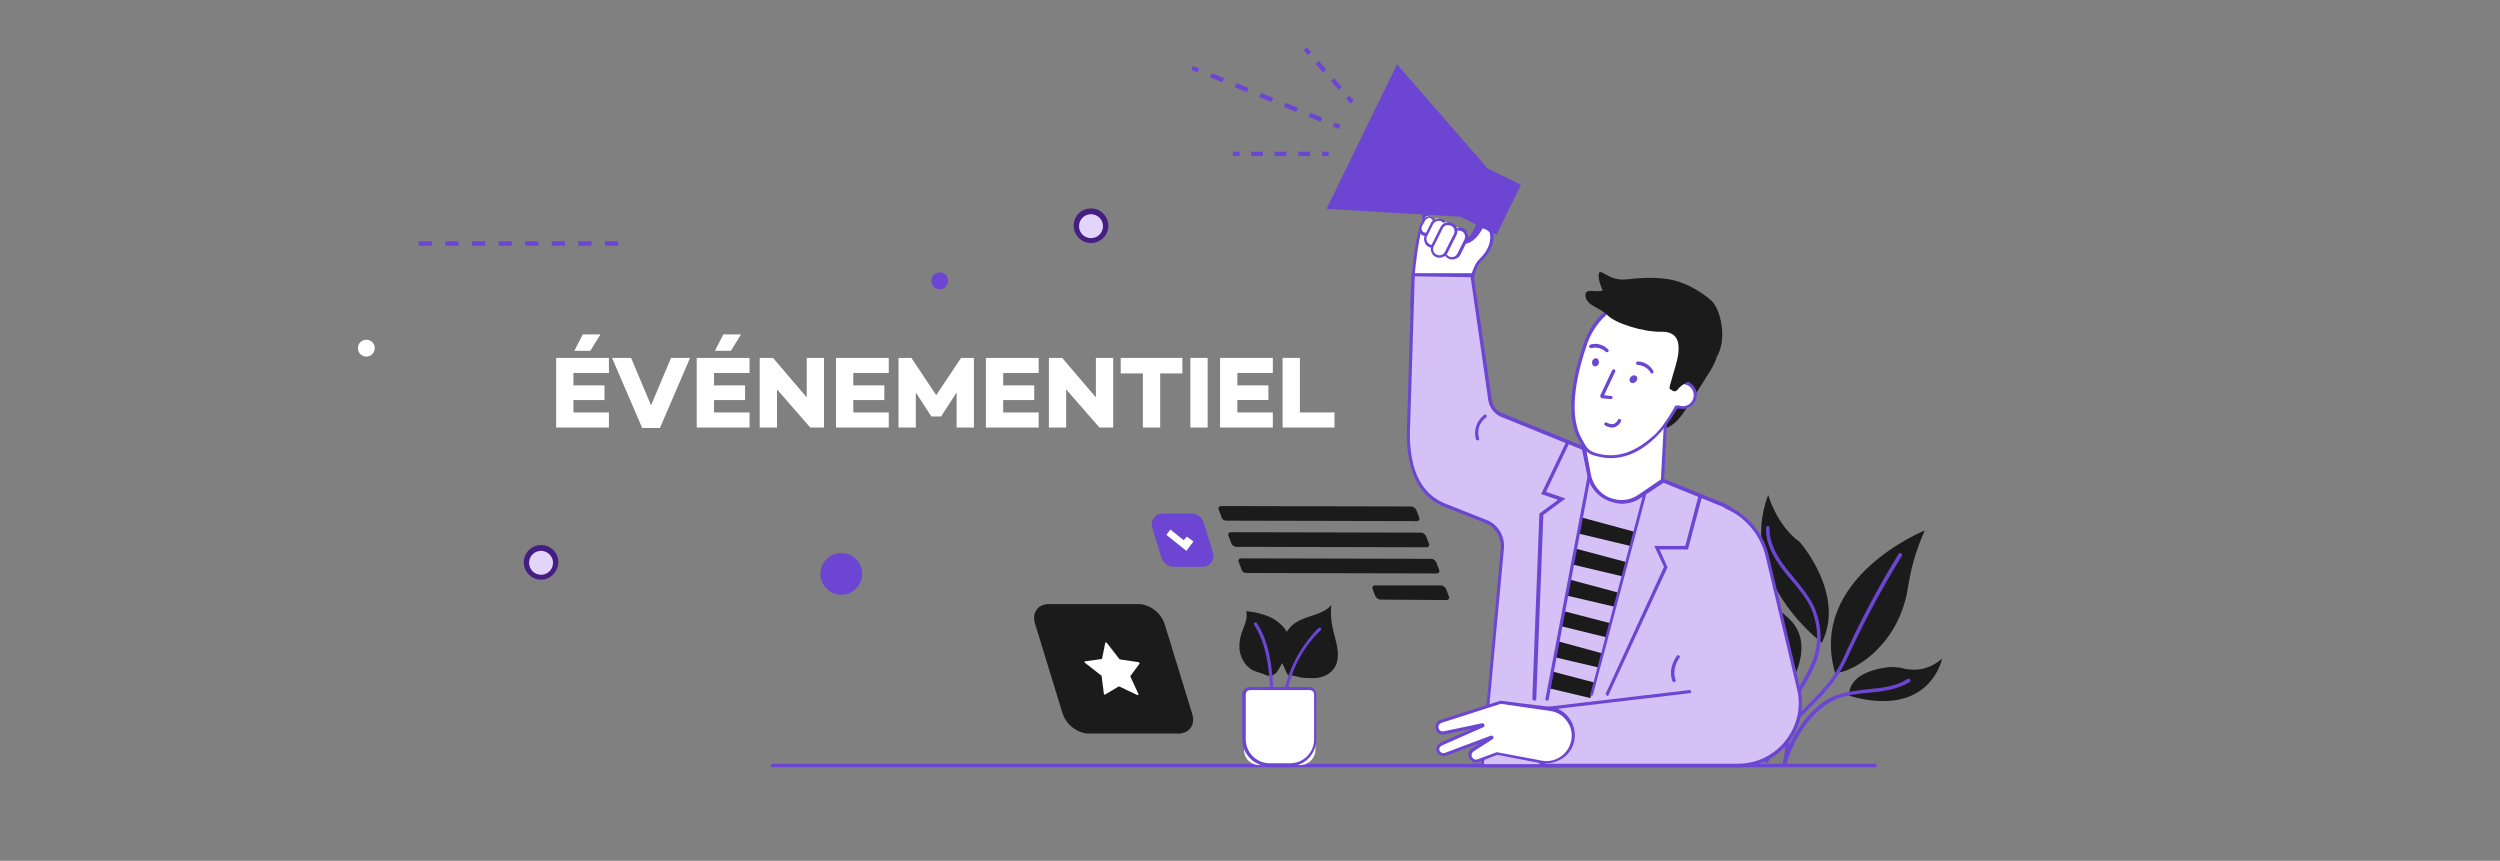 <?xml version="1.0" encoding="utf-8"?>
<!-- Generator: Adobe Illustrator 27.4.1, SVG Export Plug-In . SVG Version: 6.00 Build 0)  -->
<svg version="1.1" id="Calque_1" xmlns="http://www.w3.org/2000/svg" xmlns:xlink="http://www.w3.org/1999/xlink" x="0px" y="0px"
	 viewBox="0 0 563.7 194.1" style="enable-background:new 0 0 563.7 194.1;" xml:space="preserve">
<rect x="0" y="0" width="563.7" height="194.1" fill="#808080" stroke="none"/>
<style type="text/css">
	.st0{enable-background:new    ;}
	.st1{fill:#FFFFFF;}
	.st2{fill:#1B1B1C;}
	.st3{fill:#6C46D3;}
	.st4{fill:#D6C1F6;}
	.st5{fill:none;stroke:#6C46D3;stroke-miterlimit:10;}
	.st6{fill:none;stroke:#6C46D3;stroke-miterlimit:10;stroke-dasharray:2.991,2.991;}
	.st7{fill:none;stroke:#6C46D3;stroke-miterlimit:10;stroke-dasharray:2.606,2.606;}
	.st8{fill:none;stroke:#6C46D3;stroke-miterlimit:10;stroke-dasharray:2.661,2.661;}
	.st9{fill:none;stroke:#6C46D3;stroke-miterlimit:10;stroke-dasharray:3;}
	.st10{fill:#E3D5F9;}
	.st11{fill:#441F81;}
</style>
<g class="st0">
	<path class="st1" d="M129.3,86.9h7v3.3h-7V93h8v3.4h-11.9V80.7h11.9v3.4h-8V86.9z M129.5,79.1l1.9-3.7h4l-2.3,3.7H129.5z"/>
	<path class="st1" d="M148.8,96.5h-4L138,80.7h4.3l4.5,10.7l4.5-10.7h4.3L148.8,96.5z"/>
	<path class="st1" d="M161,86.9h7v3.3h-7V93h8v3.4h-11.9V80.7H169v3.4h-8V86.9z M161.2,79.1l1.9-3.7h4l-2.3,3.7H161.2z"/>
	<path class="st1" d="M185.7,96.4h-3l-7.5-8.6v8.6h-3.9V80.7h3l7.6,8.9v-8.9h3.9V96.4z"/>
	<path class="st1" d="M192.4,86.9h7v3.3h-7V93h8v3.4h-11.9V80.7h11.9v3.4h-8V86.9z"/>
	<path class="st1" d="M219.6,96.4h-3.9v-7.9l-3.5,5.4v0H210v0l-3.5-5.4l0,7.9h-3.9V80.7h2.9l5.6,8.4l5.6-8.4h2.9V96.4z"/>
	<path class="st1" d="M226.2,86.9h7v3.3h-7V93h8v3.4h-11.9V80.7h11.9v3.4h-8V86.9z"/>
	<path class="st1" d="M250.9,96.4h-3l-7.5-8.6v8.6h-3.9V80.7h3l7.6,8.9v-8.9h3.9V96.4z"/>
	<path class="st1" d="M261.6,84.2v12.2h-3.9V84.2h-5v-3.5h13.9v3.5H261.6z"/>
	<path class="st1" d="M272.3,96.4h-3.9V80.7h3.9V96.4z"/>
	<path class="st1" d="M279,86.9h7v3.3h-7V93h8v3.4h-11.9V80.7H287v3.4h-8V86.9z"/>
	<path class="st1" d="M300.9,96.4h-11.7V80.7h3.9V93h7.8V96.4z"/>
</g>
<g>
	<g id="XMLID_635_">
		<g id="XMLID_643_">
			<path class="st2" d="M410.8,144.9c0,0-19.3-14.3-12.1-33.3c0,0,1.9,6.9,7.1,10.6C405.8,122.2,416.2,134,410.8,144.9z"/>
		</g>
		<g id="XMLID_642_">
			<path class="st2" d="M437.9,148.5c0,0-2.6,13.6-20.9,8.4c0,0-1-5,8.2-6.4c1.4-0.2,2.9-0.1,4.3,0.3
				C431.5,151.2,434.7,151.3,437.9,148.5z"/>
		</g>
		<g id="XMLID_641_">
			<path class="st2" d="M434,119.6c0,0-26.5,10.7-20.2,32.2c0,0,4.9-0.3,10.2-6.1c3.5-3.8,5.6-8.7,6.3-13.8
				C430.8,128.9,431.7,124.7,434,119.6z"/>
		</g>
		<g id="XMLID_640_">
			<path class="st2" d="M402.7,138.9c0,0-5.7-6.6-15.4,0.9c0,0,11.7-0.2,9.7,5.5c0,0-0.7,8,4.9,11.7
				C401.9,157.1,411,145.5,402.7,138.9z"/>
		</g>
		<g id="XMLID_639_">
			<path class="st3" d="M398.3,172h-0.1c-0.2-0.1-0.3-0.3-0.2-0.5c1.7-4.7,5.3-8.3,8.9-11.8c2.5-2.5,5.1-5.1,7-8.1
				c1.1-1.7,1.9-3.5,2.7-5.3l0.3-0.6c3.3-7.1,7.1-14.1,11.2-20.8c0.1-0.2,0.4-0.3,0.6-0.1c0.2,0.1,0.3,0.4,0.1,0.6
				c-4.1,6.7-7.9,13.6-11.2,20.7l-0.3,0.6c-0.8,1.8-1.7,3.7-2.8,5.4c-1.9,3.1-4.6,5.7-7.1,8.2c-3.6,3.6-7,6.9-8.7,11.5
				C398.6,171.9,398.5,172,398.3,172z"/>
		</g>
		<g id="XMLID_638_">
			<path class="st3" d="M402.4,172.4h-0.1c-0.2-0.1-0.4-0.3-0.3-0.5c1.5-5.6,6.1-12.8,11.7-15c2.4-0.9,5-1.2,7.5-1.5
				c3.2-0.3,6.3-0.6,8.9-2.3c0.2-0.1,0.4-0.1,0.6,0.1c0.1,0.2,0.1,0.4-0.1,0.6c-2.8,1.7-6.1,2.1-9.2,2.4c-2.4,0.2-5,0.5-7.2,1.4
				c-5.4,2.1-9.8,9-11.3,14.4C402.7,172.2,402.6,172.4,402.4,172.4z"/>
		</g>
		<g id="XMLID_637_">
			<path class="st3" d="M402.7,165.7c-0.2,0-0.4-0.2-0.4-0.4c-0.2-3.4,1.3-6.7,2.7-9.2c0.3-0.6,0.7-1.2,1-1.8
				c1.2-2.1,2.4-4.2,3.1-6.5c1.1-3.6,0.7-7.6-0.9-11c-1.1-2.2-2.7-4.1-4.3-6c-0.6-0.7-1.2-1.4-1.8-2.2c-2.8-3.6-4-6.6-3.9-9.6
				c0-0.2,0.2-0.4,0.4-0.4c0.2,0,0.4,0.2,0.4,0.4c-0.1,2.8,1.1,5.7,3.7,9.1c0.6,0.7,1.2,1.5,1.8,2.2c1.6,1.9,3.2,3.9,4.4,6.2
				c1.7,3.6,2.1,7.8,1,11.6c-0.7,2.4-2,4.6-3.2,6.7c-0.3,0.6-0.7,1.2-1,1.8c-1.3,2.4-2.8,5.5-2.6,8.7
				C403.1,165.5,403,165.7,402.7,165.7L402.7,165.7z"/>
		</g>
		<g id="XMLID_636_">
			<path class="st3" d="M402.4,172.4h-0.1c-0.2-0.1-0.3-0.3-0.3-0.5c0.9-3.2,0.4-6.6,0-9.7l-2.4-17.7c-0.1-0.8-0.2-1.6-0.6-2.2
				c-0.5-0.9-1.5-1.4-2.2-1.8c-1.5-0.7-3-1.2-4.7-1.5c-0.2,0-0.4-0.2-0.3-0.5c0-0.2,0.2-0.4,0.5-0.3c1.7,0.2,3.4,0.8,4.9,1.5
				c0.9,0.4,2,1.1,2.6,2.2c0.5,0.8,0.6,1.7,0.7,2.5l2.4,17.7c0.4,3.1,0.9,6.7,0,10C402.7,172.2,402.5,172.4,402.4,172.4z"/>
		</g>
	</g>
	<g>
		<g>
			<g>
				<path class="st3" d="M329.5,55.4c0.4,0,0.9-0.1,1.3-0.2c1-0.4,1.9-1.1,2.3-2.1l1-2c0.2-0.3,0-0.7-0.3-0.9s-0.7,0-0.9,0.3l-1,2
					c-0.3,0.7-0.9,1.2-1.6,1.4s-1.5,0.2-2.1-0.1l-4.6-2.2c-0.7-0.3-1.2-0.9-1.4-1.6c-0.2-0.7-0.2-1.5,0.1-2.1l0.4-0.8
					c0.2-0.3,0-0.7-0.3-0.9s-0.7,0-0.9,0.3l-0.4,0.9c-1,2-0.1,4.5,1.9,5.4l4.6,2.2C328.3,55.3,328.9,55.4,329.5,55.4z"/>
				
					<rect x="330" y="40.7" transform="matrix(0.439 -0.898 0.898 0.439 147.949 327.406)" class="st3" width="12.5" height="9"/>
				<polygon class="st3" points="299.1,47.1 329.6,48.9 335.1,37.6 315,14.5 				"/>
			</g>
			<g>
				<path class="st1" d="M334.2,51.1c0,0,1.8,0.3,2,1.3s0.4,3.5-2.6,6.4c-0.7,0.7-1.9,3.8-1.6,4.3l-13.7,5.6c0,0,0-9,2-17.4l8.5,3
					C328.7,54.4,331.8,55.9,334.2,51.1z"/>
				<path class="st3" d="M318,68.8c0-0.1,0-9.1,2-17.5l0.1-0.3l8.8,3.2c0,0,0.9,0.4,2.1,0s2.2-1.5,3-3.2l0.1-0.2h0.2
					c0.2,0,1.9,0.4,2.3,1.5c0.2,0.5,0.8,3.4-2.7,6.7c-0.7,0.6-1.7,3.5-1.6,4l0.2,0.3L318,69.2V68.8z M333.4,58.6
					c3.3-3.1,2.6-5.8,2.5-6.1c-0.2-0.5-1.1-0.9-1.6-1c-0.9,1.7-2,2.8-3.2,3.3c-1.4,0.5-2.5-0.1-2.5-0.1l-8.1-2.9
					c-1.6,7.2-1.8,14.7-1.9,16.6l13-5.4C331.6,61.8,332.7,59.2,333.4,58.6z"/>
			</g>
			<g>
				<path class="st1" d="M325.8,57.6l1.8,0.9c0.4,0.2,0.8,0,1-0.3l2.4-5c0.2-0.4,0-0.8-0.3-1l-1.8-0.9c-0.4-0.2-0.8,0-1,0.3l-2.4,5
					C325.3,57,325.5,57.5,325.8,57.6z"/>
				<path class="st3" d="M326.6,58.3c-0.5-0.2-0.8-0.6-1-1.2c-0.2-0.5-0.1-1.1,0.1-1.5l1.6-3.2c0.5-1,1.7-1.4,2.7-0.9
					s1.4,1.7,0.9,2.7l-1.6,3.2c-0.2,0.5-0.6,0.8-1.2,1c-0.2,0.1-0.4,0.1-0.7,0.1C327.2,58.5,326.9,58.5,326.6,58.3z M327.7,52.7
					l-1.6,3.2c-0.2,0.3-0.2,0.7-0.1,1.1c0.1,0.4,0.4,0.6,0.7,0.8l0,0c0.3,0.2,0.7,0.2,1.1,0.1c0.4-0.1,0.6-0.4,0.8-0.7l1.6-3.2
					c0.3-0.7,0.1-1.6-0.7-1.9c-0.2-0.1-0.4-0.1-0.6-0.1C328.5,51.9,328,52.2,327.7,52.7z"/>
			</g>
			<g>
				<path class="st1" d="M320.3,52.5l1.3,0.7c0.3,0.1,0.6,0,0.7-0.3l1.3-2.7c0.1-0.3,0-0.6-0.3-0.7l-1.3-0.7c-0.3-0.1-0.6,0-0.7,0.3
					l-1.3,2.7C319.9,52,320,52.3,320.3,52.5z"/>
				<path class="st3" d="M320.8,53.1L320.8,53.1c-0.8-0.4-1.1-1.3-0.7-2.1l0.7-1.3c0.4-0.8,1.3-1.1,2.1-0.7c0.4,0.2,0.7,0.5,0.8,0.9
					c0.1,0.4,0.1,0.8-0.1,1.2l-0.7,1.3c-0.3,0.6-0.8,0.9-1.4,0.9C321.3,53.2,321,53.2,320.8,53.1z M321.3,49.8l-0.7,1.3
					c-0.2,0.5,0,1.1,0.5,1.3l0,0c0.5,0.2,1.1,0,1.3-0.5l0.7-1.3c0.1-0.2,0.1-0.5,0-0.8c-0.1-0.2-0.3-0.5-0.5-0.6
					c-0.1-0.1-0.3-0.1-0.4-0.1C321.8,49.3,321.4,49.5,321.3,49.8z"/>
			</g>
			<g>
				<path class="st1" d="M321.5,55l1.8,0.9c0.4,0.2,0.8,0,1-0.3l2.2-4.4c0.2-0.4,0-0.8-0.3-1l-1.8-0.9c-0.4-0.2-0.8,0-1,0.3
					l-2.2,4.4C320.9,54.4,321.1,54.8,321.5,55z"/>
				<path class="st3" d="M322.2,55.7L322.2,55.7c-0.5-0.2-0.8-0.6-1-1.2c-0.2-0.5-0.1-1.1,0.1-1.5l1.3-2.6c0.2-0.5,0.6-0.8,1.2-1
					c0.5-0.2,1.1-0.1,1.5,0.1c0.5,0.2,0.8,0.6,1,1.2c0.2,0.5,0.1,1.1-0.1,1.5l-1.3,2.6c-0.3,0.7-1.1,1.1-1.8,1.1
					C322.8,55.9,322.5,55.8,322.2,55.7z M323.9,49.9c-0.4,0.1-0.6,0.4-0.8,0.7l-1.3,2.6c-0.2,0.3-0.2,0.7-0.1,1.1
					c0.1,0.4,0.4,0.6,0.7,0.8l0,0c0.7,0.3,1.6,0.1,1.9-0.7l1.3-2.6c0.2-0.3,0.2-0.7,0.1-1.1c-0.1-0.4-0.4-0.6-0.7-0.8
					c-0.2-0.1-0.4-0.1-0.6-0.1C324.2,49.8,324.1,49.8,323.9,49.9z"/>
			</g>
			<g>
				<path class="st1" d="M322.9,57.2l1.8,0.9c0.4,0.2,0.8,0,1-0.3l2.8-5.8c0.2-0.4,0-0.8-0.3-1l-1.8-0.9c-0.4-0.2-0.8,0-1,0.3
					l-2.8,5.8C322.4,56.6,322.6,57.1,322.9,57.2z"/>
				<path class="st3" d="M323.7,57.9c-0.5-0.2-0.8-0.6-1-1.2c-0.2-0.5-0.1-1.1,0.1-1.5l2-4c0.5-1,1.7-1.4,2.7-0.9s1.4,1.7,0.9,2.7
					l-2,4c-0.2,0.5-0.6,0.8-1.2,1c-0.2,0.1-0.4,0.1-0.7,0.1C324.3,58.1,324,58.1,323.7,57.9z M325.3,51.5l-2,4
					c-0.2,0.3-0.2,0.7-0.1,1.1c0.1,0.4,0.4,0.6,0.7,0.8l0,0c0.3,0.2,0.7,0.2,1.1,0.1c0.4-0.1,0.6-0.4,0.8-0.7l2-4
					c0.2-0.3,0.2-0.7,0.1-1.1c-0.1-0.4-0.4-0.6-0.7-0.8c-0.2-0.1-0.4-0.1-0.6-0.1C326,50.7,325.5,51,325.3,51.5z"/>
			</g>
		</g>
		<g>
			<g>
				<g>
					<path class="st2" d="M276.6,117.4l42.9,0.1c0.4,0,0.7-0.4,0.5-0.8l-0.6-1.6c-0.2-0.5-0.7-0.9-1.2-0.9l-42.9-0.1
						c-0.4,0-0.7,0.4-0.5,0.8l0.6,1.6C275.5,117.1,276,117.4,276.6,117.4z"/>
				</g>
				<g>
					<path class="st2" d="M278.8,123.3l42.9,0.1c0.4,0,0.7-0.4,0.5-0.8l-0.6-1.6c-0.2-0.5-0.7-0.9-1.2-0.9l-42.9-0.1
						c-0.4,0-0.7,0.4-0.5,0.8l0.6,1.6C277.8,123,278.3,123.3,278.8,123.3z"/>
				</g>
				<g>
					<path class="st2" d="M281.1,129.2l42.9,0.1c0.4,0,0.7-0.4,0.5-0.8l-0.6-1.6c-0.2-0.5-0.7-0.9-1.2-0.9l-42.9-0.1
						c-0.4,0-0.7,0.4-0.5,0.8l0.6,1.6C280,128.9,280.5,129.2,281.1,129.2z"/>
				</g>
				<g>
					<path class="st2" d="M311.3,135.2l14.9,0.1c0.4,0,0.7-0.4,0.5-0.8l-0.6-1.6c-0.2-0.5-0.7-0.9-1.2-0.9H310
						c-0.4,0-0.7,0.4-0.5,0.8l0.6,1.6C310.3,134.8,310.8,135.2,311.3,135.2z"/>
				</g>
			</g>
			<g>
				<path class="st2" d="M382.7,76.9c0.6,0,1.1,0.2,1.6,0.6c0.2,0.2,0.5,0.2,0.7,0.4c0.3,0.2,0.5,0.4,0.7,0.6c0.6,0.6,1,2.8,1.3,2
					c0.8-2.4-0.1,0.7-0.3,1.1c-0.3,0.7-0.7,1.4-1.1,2.1c-1,1.5-1,1.5-1.4,2.2c-1.3,2-2.6,4.1-3.9,6.1c-1.1,1.7-2.3,3.4-4.1,4.3
					c-0.6,0.3-1.3,0.4-1.8,0.1c-0.4-0.3-0.5-0.9-0.6-1.4c-0.6-4.3,0.1-8.8,2.1-12.6c1-1.8,2.2-3.6,4-4.6
					C380.8,77.1,381.7,76.8,382.7,76.9z"/>
			</g>
			<g>
				<path class="st3" d="M317.6,64.8L317.6,64.8L317.6,64.8z"/>
			</g>
			<g>
				<path class="st3" d="M174.2,173h248.6c0.2,0,0.4-0.2,0.4-0.4s-0.2-0.4-0.4-0.4H174.2c-0.2,0-0.4,0.2-0.4,0.4S174,173,174.2,173z
					"/>
			</g>
			<g>
				<path class="st4" d="M388.6,113.9l-50-20.3c-1.4-0.6-2.4-1.8-2.6-3.3l-4.1-28.1l-13.2-0.3l-1.1,36c0,6.9,1.9,13.6,8.3,16.1
					l9.1,3.6c2.5,1,4.1,3.5,3.8,6.2l-4.5,48.9h58.5v-52.6C392.7,117.4,391.1,115,388.6,113.9z"/>
			</g>
			<g>
				<path class="st3" d="M338.4,123.7c0.2-2.5-1.2-4.9-3.6-5.8l-9.1-3.6c-5.6-2.2-8.5-7.9-8.5-16.5l1.1-36v-0.2h13.9l4.2,28.6
					c0.2,1.4,1.1,2.5,2.4,3l50,20.3c2.6,1.1,4.4,3.6,4.4,6.5v53h-59.3L338.4,123.7z M392.4,120.1c0-2.6-1.5-4.8-3.9-5.8l-50-20.3
					c-1.5-0.6-2.6-2-2.9-3.6l-4-27.9L319,62.3l-1.1,35.5c0,8.4,2.7,13.7,8.1,15.8l9.1,3.6c2.7,1,4.3,3.7,4,6.6l-4.5,48.5h57.7
					L392.4,120.1L392.4,120.1z"/>
			</g>
			<g>
				<path class="st4" d="M388.2,120.1l1.1-5.7c4.6,2,8,6.1,9.2,11l7.1,30c2.1,8.8-4.6,17.3-13.7,17.3h-44c0,0-5.8-8.6,0-12.8
					L381,156L388.2,120.1z"/>
			</g>
			<g>
				<path class="st3" d="M348.9,173h43c4.4,0,8.6-2,11.3-5.5c2.8-3.5,3.7-7.9,2.7-12.3l-7.1-30c-1.2-5-4.7-9.2-9.4-11.2
					c-0.2-0.1-0.4,0-0.5,0.2s0,0.4,0.2,0.5c4.5,1.9,7.8,5.9,9,10.7l7.1,30c1,4.1,0,8.3-2.6,11.6s-6.5,5.2-10.7,5.2h-43
					c-0.6,0-1.1-0.3-1.3-0.8c-1.3-2.3-3.8-8.1,0.4-11.2l33-3.9c0.2,0,0.3-0.2,0.3-0.4s-0.2-0.4-0.4-0.3l-33.2,3.9l-0.1,0.1
					c-4.8,3.5-2.1,9.7-0.7,12.3C347.3,172.5,348.1,173,348.9,173z"/>
			</g>
			<g>
				<path class="st1" d="M375.6,94.6l-0.7,13.8l-5.3,3.6c-4.3,2.9-10.3,0.5-11.3-4.7l-1.2-6.1l0.6-8.9L375.6,94.6z"/>
			</g>
			<g>
				<path class="st3" d="M362.6,112.9c-2.4-1-4.2-3.1-4.7-5.7l-1.2-5.9l0,0l0.6-9.3l18.6,2.4l-0.7,14.3l-5.3,3.6
					c-1.3,0.9-2.8,1.3-4.4,1.3C364.6,113.5,363.6,113.3,362.6,112.9z M375.2,94.9l-17.1-2.2l-0.5,8.4l1.1,5.9c0.5,2.3,2,4.3,4.2,5.2
					c2.2,0.9,4.7,0.7,6.6-0.7l5-3.4L375.2,94.9z"/>
			</g>
			<g>
				<path class="st1" d="M362.7,70.1c-2.3,1.9-4.1,4.4-5.1,7.2c-2.6,7.3-6.8,26,5.2,25.2c9-0.6,15.2-8.5,17.5-16.4
					c1.7-5.8,0.1-12.1-4.5-16.1C372.6,67.2,368.2,65.7,362.7,70.1z"/>
			</g>
			<g>
				<path class="st3" d="M360.6,103c-3-0.6-3.3-1.5-4.7-3.9c-3.4-6.1-0.7-16.3,1.3-21.9c1-3,2.8-5.5,5.2-7.4
					c4.7-3.8,9.5-3.8,13.7-0.1c4.6,4,6.3,10.5,4.6,16.5c-2,6.9-8.6,17.1-17.5,17.1C362.3,103.3,361.5,103.2,360.6,103z M362.9,70.4
					L362.9,70.4c-2.2,1.8-4,4.2-5,7.1c-1.9,5.4-4.6,15.4-1.3,21.3c1.2,2.2,1.4,3,4.2,3.6c4.4,0.9,8.1-0.7,12-4.1
					c3-2.7,6.2-8.6,7.2-12.1c1.7-5.7,0-11.9-4.3-15.7c-2-1.7-4-2.6-6.1-2.6C367.4,67.7,365.1,68.6,362.9,70.4z"/>
			</g>
			<g>
				<circle class="st1" cx="379.4" cy="89" r="2.9"/>
			</g>
			<g>
				<path class="st3" d="M379.4,92.2c1.8,0,3.2-1.5,3.2-3.2s-1.5-3.2-3.2-3.2c-0.2,0-0.4,0.2-0.4,0.4s0.2,0.4,0.4,0.4
					c1.4,0,2.5,1.1,2.5,2.5s-1.1,2.5-2.5,2.5c-0.3,0-0.6-0.1-0.9-0.2c-0.2-0.1-0.4,0-0.5,0.2s0,0.4,0.2,0.5
					C378.6,92.1,379,92.2,379.4,92.2z"/>
			</g>
			<g>
				<path class="st3" d="M377.5,153.8h0.1c0.2-0.1,0.3-0.3,0.2-0.5c-0.9-2.6,0.8-4.9,0.9-5c0.1-0.2,0.1-0.4-0.1-0.5
					s-0.4-0.1-0.5,0.1c-0.1,0.1-2.1,2.7-1,5.7C377.2,153.7,377.3,153.8,377.5,153.8z"/>
			</g>
			<g>
				<path class="st1" d="M349.5,159.8l-11.2-1.4l-13.4,4.3c-0.7,0.2-1.1,0.9-0.9,1.6l0,0c0.2,0.7,0.9,1.1,1.5,0.9l8.6-1.8
					c0.1,0,0.2,0.2,0.1,0.2l-9.3,4.1c-0.7,0.3-0.9,1.1-0.6,1.7l0,0c0.3,0.6,1,0.9,1.6,0.7l10.4-3.9c0.1,0,0.2,0.1,0.1,0.2l-4.2,2.7
					c-1,0.6-0.8,2,0.2,2.5l0,0c0.3,0.1,0.7,0.1,1,0l4.2-1.6l10,1.9c3.3,0.6,6.5-1.6,7.1-4.9l0,0
					C355.3,163.5,352.9,160.2,349.5,159.8z"/>
			</g>
			<g>
				<path class="st3" d="M347.5,172.1l-9.9-1.9l-4.1,1.6c-0.4,0.2-0.9,0.2-1.3,0c-0.6-0.3-1-0.8-1.1-1.5s0.3-1.3,0.8-1.6l1.9-1.2
					l-7.7,2.9c-0.8,0.3-1.7-0.1-2.1-0.8c-0.2-0.4-0.2-0.9,0-1.3c0.2-0.4,0.5-0.7,0.9-0.9l7.1-3.1l-6.3,1.3c-0.9,0.2-1.7-0.3-2-1.2
					c-0.2-0.9,0.2-1.8,1.1-2.1l13.5-4.3l11.3,1.4l0,0c1.8,0.2,3.3,1.2,4.3,2.6c1,1.4,1.4,3.2,1.1,4.9s-1.3,3.2-2.7,4.1
					c-1.1,0.7-2.3,1.1-3.6,1.1C348.3,172.2,347.9,172.1,347.5,172.1z M338.4,158.7L325,163c-0.5,0.2-0.8,0.7-0.6,1.2
					c0.1,0.5,0.6,0.8,1.1,0.7l8.6-1.8c0.3-0.1,0.5,0.1,0.6,0.3s0,0.5-0.3,0.6l-9.3,4.1c-0.2,0.1-0.4,0.3-0.5,0.5s-0.1,0.5,0,0.7
					c0.2,0.4,0.7,0.6,1.1,0.5l10.4-3.9c0.2-0.1,0.5,0,0.6,0.2s0,0.5-0.2,0.6l-4.2,2.7c-0.3,0.2-0.5,0.6-0.5,0.9
					c0,0.4,0.3,0.7,0.6,0.9c0.2,0.1,0.5,0.1,0.8,0l4.3-1.6l10.1,1.9c1.5,0.3,3,0,4.3-0.9s2.1-2.2,2.4-3.7s-0.1-3.1-1-4.3
					c-0.9-1.3-2.3-2.1-3.8-2.3L338.4,158.7z"/>
			</g>
			<g>
				<path class="st3" d="M333.2,99.3h0.1c0.2-0.1,0.3-0.3,0.2-0.5l0,0c0-0.1-1-2.6,1.6-4.7c0.2-0.1,0.2-0.4,0-0.5
					c-0.1-0.2-0.4-0.2-0.5,0c-2.9,2.4-1.8,5.5-1.8,5.5C332.9,99.2,333,99.3,333.2,99.3z"/>
			</g>
			<g>
				<path class="st3" d="M363.1,90l-1.8-0.2c-0.2,0-0.4-0.1-0.4-0.3c-0.1-0.2-0.1-0.4,0-0.5l2.6-5.5c0.1-0.2,0.3-0.3,0.5-0.2
					c0.2,0.1,0.3,0.3,0.2,0.5l-2.5,5.3l1.6,0.2c0.2,0,0.4,0.2,0.3,0.4C363.5,89.9,363.3,90,363.1,90L363.1,90z M361.5,89.3
					L361.5,89.3L361.5,89.3z"/>
			</g>
			<g>
				<path class="st3" d="M363.5,96.4c0.2,0,0.4,0,0.6-0.1c1-0.3,1.4-1.3,1.4-1.3c0.1-0.2,0-0.4-0.2-0.5s-0.4,0-0.5,0.2l0,0
					c0,0-0.3,0.7-1,0.9c-0.4,0.1-0.9,0-1.5-0.3c-0.2-0.1-0.4-0.1-0.5,0.1s-0.1,0.4,0.1,0.5C362.5,96.3,363,96.4,363.5,96.4z"/>
			</g>
			<g>
				<path class="st3" d="M362.4,79.4c0.1,0,0.2,0,0.2-0.1c0.2-0.1,0.2-0.4,0-0.5c-0.1-0.1-1.6-1.8-4-1.1c-0.2,0.1-0.3,0.3-0.3,0.5
					c0.1,0.2,0.3,0.3,0.5,0.3c2-0.5,3.3,0.8,3.3,0.9C362.2,79.4,362.3,79.4,362.4,79.4z"/>
			</g>
			<g>
				<path class="st3" d="M372.4,84.2c0.1,0,0.1,0,0.2,0c0.2-0.1,0.3-0.3,0.2-0.5c0-0.1-1-2.1-3.5-2.2c-0.2,0-0.4,0.2-0.4,0.4
					c0,0.2,0.2,0.4,0.4,0.4c2,0.1,2.9,1.7,2.9,1.8C372.1,84.1,372.2,84.2,372.4,84.2z"/>
			</g>
			<g>
				<path class="st3" d="M359,81.5c-0.1,0.5,0.1,1,0.5,1.1s0.9-0.2,1-0.7s-0.1-1-0.5-1.1C359.6,80.7,359.1,81,359,81.5z"/>
			</g>
			<g>
				<path class="st3" d="M367.6,85.1c-0.3,0.5-0.2,1,0.2,1.2c0.4,0.2,0.9,0,1.2-0.4c0.3-0.5,0.2-1-0.2-1.2S367.9,84.7,367.6,85.1z"
					/>
			</g>
			<g>
				<path class="st3" d="M362.4,156.9c0.1,0,0.3-0.1,0.3-0.2l13.3-28.8l-1.8-4h6.4l3.2-12c0.1-0.2-0.1-0.4-0.3-0.5
					c-0.2-0.1-0.4,0.1-0.5,0.3l-3,11.4h-7l2.2,4.7l-13.1,28.5c-0.1,0.2,0,0.4,0.2,0.5C362.3,156.9,362.4,156.9,362.4,156.9z"/>
			</g>
			<g>
				<path class="st3" d="M346,158c0.2,0,0.4-0.2,0.4-0.4l1.6-41.5l5-3.7l-4.4-1.5l5.3-11.1c0.1-0.2,0-0.4-0.2-0.5s-0.4,0-0.5,0.2
					l-5.7,11.9l3.8,1.3l-4.2,3.1l-1.6,41.9C345.6,157.8,345.8,158,346,158L346,158z"/>
			</g>
			<g>
				<polygon class="st2" points="355.9,120.3 367.6,123.1 368.5,119.9 356.7,116.7 				"/>
			</g>
			<g>
				<polygon class="st2" points="354.6,127.3 366,130 366.9,126.8 355.3,123.7 				"/>
			</g>
			<g>
				<polygon class="st2" points="353.3,134.3 364,136.8 364.8,133.6 354,130.7 				"/>
			</g>
			<g>
				<polygon class="st2" points="352,141.2 362.2,143.7 363,140.5 352.6,137.8 				"/>
			</g>
			<g>
				<polygon class="st2" points="350.6,148.2 360.4,150.5 361.2,147.3 351.3,144.6 				"/>
			</g>
			<g>
				<polygon class="st2" points="349.3,155.2 358.6,157.4 359.5,153.9 350,151.4 				"/>
			</g>
			<g>
				<path class="st3" d="M358.8,156.9c0.2,0,0.3-0.1,0.4-0.3l12-45.2l4.1-2.7c0.2-0.1,0.2-0.3,0.1-0.5s-0.3-0.2-0.5-0.1l-4.3,2.9
					v0.1l-12,45.4C358.4,156.7,358.5,156.9,358.8,156.9C358.7,156.9,358.7,156.9,358.8,156.9z"/>
			</g>
			<g>
				<path class="st3" d="M348.8,158c0.2,0,0.3-0.1,0.4-0.3l9.5-50.4l-1.2-6.3c0-0.2-0.2-0.3-0.4-0.3c-0.2,0-0.3,0.2-0.3,0.4l1.2,6.1
					l-9.5,50.2C348.4,157.8,348.6,158,348.8,158L348.8,158z"/>
			</g>
			<g id="XMLID_628_">
				<g id="XMLID_634_">
					<path class="st1" d="M293.2,172.5h-9.3c-1.9,0-3.4-1.5-3.4-3.4v-13c0-0.4,0.4-0.8,0.8-0.8h14.5c0.4,0,0.8,0.4,0.8,0.8v13
						C296.6,170.9,295.1,172.5,293.2,172.5z"/>
				</g>
				<g id="XMLID_633_">
					<path class="st3" d="M280.1,166.7v-10.1c0-1,0.8-1.7,1.7-1.7h13.3c1,0,1.7,0.8,1.7,1.7v10.1c0,3.4-2.7,6.1-6.1,6.1h-4.6
						C282.9,172.8,280.1,170.1,280.1,166.7z M281.9,155.6c-0.6,0-1,0.4-1,1v10.1c0,3,2.4,5.4,5.4,5.4h4.6c3,0,5.4-2.4,5.4-5.4v-10.1
						c0-0.6-0.4-1-1-1H281.9z"/>
				</g>
				<g id="XMLID_632_">
					<path class="st2" d="M290.9,144.4c-0.4-2.1-2-3.8-3.8-4.9c-1.9-1-4-1.5-6.1-1.7c0.4,1.6-0.4,3.2-1,4.8
						c-0.6,1.8-0.8,3.8-0.1,5.5c0.4,1,1,1.9,1.9,2.6c0.9,0.7,1.8,0.8,2.9,1.2c0.5,0.2,1,0.5,1.6,0.5c0.8,0,1.5-0.6,1.9-1.3
						c0.4-0.6,0.6-1.2,1.1-1.7c0.4-0.5,0.9-0.9,1.2-1.4C291,147,291.2,145.6,290.9,144.4z"/>
				</g>
				<g id="XMLID_631_">
					<path class="st2" d="M301.6,146.5c-0.2-1.7-0.8-3.3-1.1-4.9c-0.4-1.7-0.5-3.5-0.3-5.2c-1.9,2.3-5.4,2.3-7.9,3.9
						c-1.5,0.9-2.5,2.4-3.1,4.1c-0.6,1.8-0.7,3.7,0.1,5.5c0,0.1,0.1,0.2,0.1,0.2c0.2,0.5,0.5,1.1,0.7,1.6c0.1,0.3,0.3,0.5,0.5,0.6
						c0.1,0,0.3,0,0.4,0c0.9,0,1.8,0.4,2.6,0.5c0.8,0.1,1.7,0.1,2.5,0.1c1.6,0,3.2-0.5,4.3-1.7C301.6,150,301.8,148.1,301.6,146.5z"
						/>
				</g>
				<g id="XMLID_630_">
					<path class="st3" d="M286.7,155.6L286.7,155.6c0.2,0,0.4-0.2,0.4-0.4c-0.3-5.1-0.9-10.4-3.7-14.7c-0.1-0.2-0.3-0.2-0.5-0.1
						c-0.2,0.1-0.2,0.3-0.1,0.5c2.7,4.2,3.3,9.4,3.6,14.4C286.3,155.4,286.5,155.6,286.7,155.6z"/>
				</g>
				<g id="XMLID_629_">
					<path class="st3" d="M290,155.6c0.2,0,0.3-0.1,0.4-0.3c1.1-5,3.7-9.7,7.4-13.2c0.1-0.1,0.1-0.4,0-0.5s-0.4-0.1-0.5,0
						c-3.7,3.7-6.4,8.5-7.6,13.6C289.6,155.3,289.7,155.5,290,155.6L290,155.6z"/>
				</g>
			</g>
			<g>
				<g>
					<g>
						<path class="st3" d="M264.7,127.8h6.5c1.6,0,2.8-1.6,2.3-3.2l-2.1-6.8c-0.4-1.2-1.5-2-2.8-2h-6.5c-1.6,0-2.8,1.6-2.3,3.2
							l2.1,6.8C262.3,126.9,263.4,127.8,264.7,127.8z"/>
					</g>
					<g id="XMLID_626_">
						<g id="XMLID_627_">
							<polygon class="st1" points="267.5,124.2 269.1,122.1 267.6,121 266.9,121.8 263.9,119.4 263,120.6 							"/>
						</g>
					</g>
				</g>
				<g>
					<g>
						<path class="st2" d="M245.5,165.4h20.2c2.5,0,3.9-2,3.1-4.5l-6.2-20.2c-0.8-2.5-3.4-4.5-5.9-4.5h-20.2c-2.5,0-3.9,2-3.1,4.5
							l6.2,20.2C240.4,163.4,243,165.4,245.5,165.4z"/>
					</g>
					<g id="XMLID_625_">
						<path class="st1" d="M249.2,156.6l3-1.8c0.1,0,0.1,0,0.2,0l4,1.9c0.2,0.1,0.4-0.1,0.3-0.2l-1.8-3.9c0-0.1,0-0.2,0-0.2l2-2.7
							c0.1-0.1,0-0.4-0.2-0.4l-4.1-0.6c-0.1,0-0.2-0.1-0.2-0.1l-2.8-3.6c-0.1-0.2-0.4-0.2-0.4,0l-0.7,3.5c0,0.1-0.1,0.1-0.1,0.1
							l-3.7,0.5c-0.2,0-0.2,0.3,0,0.4l3.6,2.8c0.1,0.1,0.1,0.1,0.1,0.2l0.5,3.9C248.8,156.5,249.1,156.7,249.2,156.6z"/>
					</g>
				</g>
			</g>
		</g>
	</g>
	<g>
		<g>
			<g>
				<line class="st5" x1="302.1" y1="28.6" x2="300.7" y2="28.1"/>
				<line class="st6" x1="298" y1="27" x2="271.6" y2="16.4"/>
				<line class="st5" x1="270.2" y1="15.9" x2="268.8" y2="15.3"/>
			</g>
		</g>
		<g>
			<g>
				<line class="st5" x1="304.9" y1="23" x2="303.9" y2="21.9"/>
				<line class="st7" x1="302.2" y1="19.9" x2="296.1" y2="13.1"/>
				<line class="st5" x1="295.3" y1="12.1" x2="294.3" y2="11"/>
			</g>
		</g>
		<g>
			<g>
				<line class="st5" x1="299.6" y1="34.7" x2="298.1" y2="34.7"/>
				<line class="st8" x1="295.4" y1="34.7" x2="280.8" y2="34.7"/>
				<line class="st5" x1="279.5" y1="34.7" x2="278" y2="34.7"/>
			</g>
		</g>
	</g>
	<path class="st2" d="M381.4,85.7c0,0-2.2,0.9-3,2s-1.4,0.2-1.9,0c-0.4-0.2,1.6-5.4,1.9-7.8s0.1-5.2-3.9-5.1
		c-3.9,0.1-10.4-1.9-12.1-3.8c-1.4-1.5-4.7-2.1-4.9-4.2s2.1-0.7,3.9-1.3c0,0-1.2-2.4-0.9-3.8c0.3-1.4,2.2,1.7,6.1,1.3s6-0.5,9.3-0.1
		c3.5,0.5,7.1,2.4,9.9,4.8c2.8,2.5,4.1,12-0.5,14.4S381.4,85.7,381.4,85.7z"/>
</g>
<line class="st9" x1="94.4" y1="54.9" x2="141.6" y2="54.9"/>
<circle class="st3" cx="189.7" cy="129.4" r="4.7"/>
<circle class="st1" cx="82.6" cy="78.5" r="1.9"/>
<circle class="st3" cx="211.9" cy="63.3" r="1.9"/>
<g>
	<g id="XMLID_624_">
		<path class="st10" d="M249.3,51c0,1.8-1.5,3.3-3.3,3.3s-3.3-1.5-3.3-3.3s1.5-3.3,3.3-3.3S249.3,49.1,249.3,51z"/>
	</g>
	<g id="XMLID_623_">
		<path class="st11" d="M246,54.8c-2.1,0-3.9-1.7-3.9-3.9s1.7-3.9,3.9-3.9c2.1,0,3.9,1.7,3.9,3.9S248.1,54.8,246,54.8z M246,48.3
			c-1.5,0-2.7,1.2-2.7,2.7s1.2,2.7,2.7,2.7s2.7-1.2,2.7-2.7S247.5,48.3,246,48.3z"/>
	</g>
</g>
<g>
	<g id="XMLID_622_">
		<path class="st10" d="M125.2,126.8c0,1.8-1.5,3.3-3.3,3.3s-3.3-1.5-3.3-3.3s1.5-3.3,3.3-3.3S125.2,125,125.2,126.8z"/>
	</g>
	<g id="XMLID_620_">
		<path class="st11" d="M122,130.7c-2.1,0-3.9-1.7-3.9-3.9c0-2.1,1.7-3.9,3.9-3.9s3.9,1.7,3.9,3.9C125.8,129,124.1,130.7,122,130.7z
			 M122,124.2c-1.5,0-2.7,1.2-2.7,2.7s1.2,2.7,2.7,2.7s2.7-1.2,2.7-2.7S123.4,124.2,122,124.2z"/>
	</g>
</g>
</svg>
